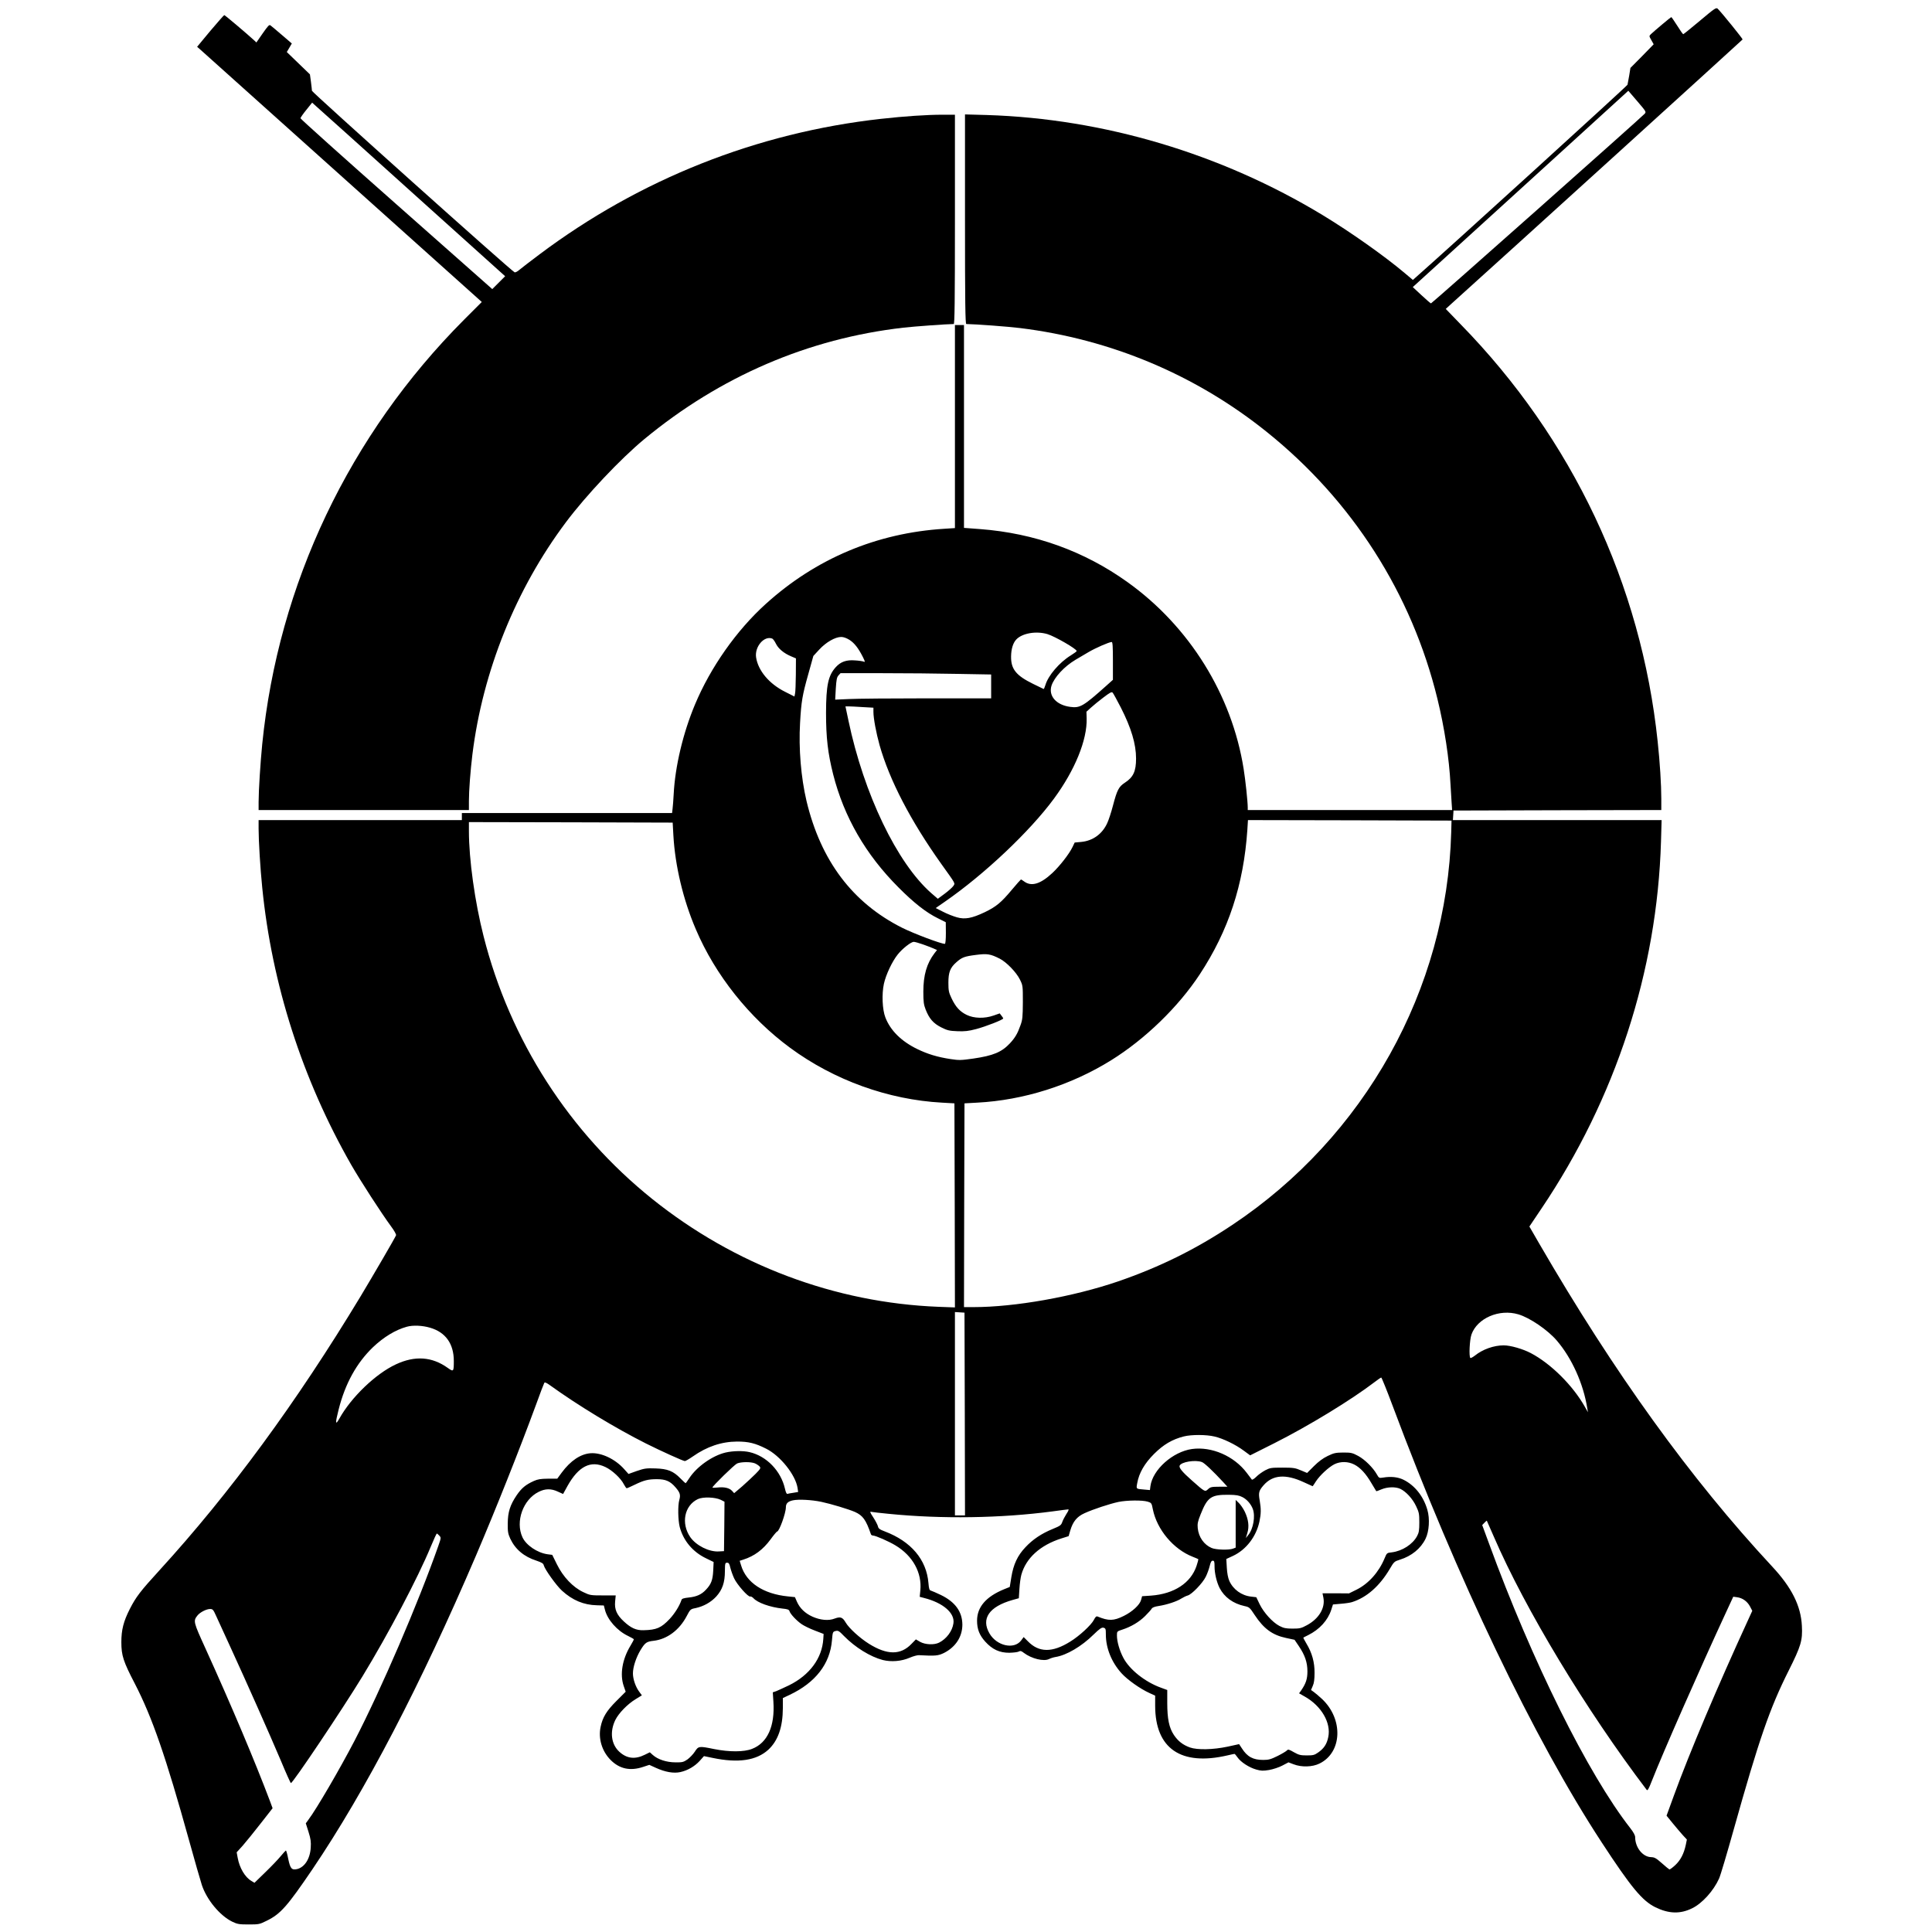 <?xml version="1.0" standalone="no"?>
<!DOCTYPE svg PUBLIC "-//W3C//DTD SVG 20010904//EN"
 "http://www.w3.org/TR/2001/REC-SVG-20010904/DTD/svg10.dtd">
<svg version="1.0" xmlns="http://www.w3.org/2000/svg"
 width="1920pt" height="1920pt" viewBox="0 0 1920 1920"
 preserveAspectRatio="xMidYMid meet">
<g transform="translate(0,1920) scale(0.1,-0.1)"
fill="#000000" stroke="none">
<path d="M16895 18995 c-88 -74 -163 -134 -167 -135 -4 0 -31 38 -60 85 -29
46 -56 85 -59 85 -5 0 -165 -134 -203 -170 -18 -18 -18 -19 5 -59 l23 -41
-115 -118 -116 -117 -12 -75 c-7 -41 -15 -83 -17 -92 -4 -13 -1801 -1648
-2096 -1907 l-37 -33 -83 70 c-203 171 -541 409 -813 574 -1009 611 -2177 959
-3337 995 l-218 6 0 -1041 c0 -827 3 -1042 13 -1042 102 -2 409 -25 533 -40
905 -111 1750 -467 2455 -1034 849 -682 1439 -1606 1694 -2651 70 -286 117
-594 130 -850 3 -60 8 -143 11 -182 l5 -73 -1016 0 -1015 0 0 23 c0 60 -23
276 -41 387 -117 736 -539 1415 -1154 1855 -431 309 -925 486 -1465 527 l-160
12 0 1008 0 1008 -45 0 -45 0 0 -1009 0 -1009 -107 -7 c-671 -42 -1275 -296
-1773 -747 -291 -263 -549 -630 -704 -1001 -117 -279 -197 -613 -211 -889 -3
-57 -8 -122 -11 -145 l-5 -43 -1045 0 -1044 0 0 -35 0 -35 -1010 0 -1010 0 0
-87 c0 -121 17 -397 36 -583 96 -964 399 -1906 884 -2755 95 -165 299 -480
396 -612 32 -43 53 -81 50 -89 -9 -24 -227 -398 -352 -606 -637 -1055 -1299
-1957 -1998 -2722 -192 -210 -234 -265 -296 -386 -63 -124 -84 -208 -84 -330
0 -132 20 -193 133 -410 174 -337 309 -727 541 -1563 55 -199 112 -397 126
-440 49 -147 178 -303 301 -364 53 -25 68 -28 164 -28 102 0 108 1 182 38 136
67 203 144 453 512 524 775 1073 1828 1624 3115 198 464 430 1046 595 1495 42
116 80 216 84 222 5 9 21 2 56 -23 279 -201 648 -425 956 -580 152 -76 369
-174 385 -174 7 0 42 20 78 45 142 100 287 148 441 149 114 0 180 -16 289 -71
140 -70 291 -259 312 -389 l6 -41 -47 -8 c-26 -3 -53 -9 -60 -11 -7 -3 -16 15
-24 51 -40 177 -183 325 -352 364 -64 15 -164 13 -238 -4 -132 -31 -288 -142
-361 -255 -18 -27 -34 -50 -37 -50 -2 0 -25 22 -51 48 -71 73 -127 95 -247 99
-90 3 -109 1 -185 -25 l-84 -30 -43 48 c-90 101 -226 165 -333 158 -100 -7
-200 -74 -288 -193 l-44 -60 -92 0 c-73 -1 -101 -5 -141 -23 -82 -37 -122 -71
-170 -141 -66 -98 -88 -167 -89 -281 -1 -83 3 -102 25 -151 50 -106 136 -179
261 -219 52 -18 68 -27 72 -46 11 -42 125 -201 181 -252 104 -95 216 -142 346
-145 l70 -2 11 -43 c25 -99 122 -209 230 -260 31 -15 57 -30 57 -33 1 -4 -15
-33 -34 -65 -81 -134 -106 -284 -67 -398 l20 -58 -92 -92 c-97 -97 -137 -161
-157 -257 -25 -116 13 -243 100 -330 89 -89 195 -111 323 -68 l61 20 66 -30
c93 -42 175 -56 241 -42 74 16 144 57 194 112 l42 47 87 -18 c254 -53 434 -26
552 81 97 90 144 224 145 414 l0 100 68 32 c256 121 401 308 420 542 7 82 8
85 35 92 26 7 35 2 85 -50 111 -113 262 -206 385 -238 85 -21 185 -13 268 23
35 15 76 26 92 25 164 -9 191 -6 250 23 115 59 181 161 181 281 -1 128 -71
225 -213 294 -44 21 -88 40 -98 43 -17 4 -21 17 -26 75 -19 234 -173 415 -434
514 -51 19 -64 29 -68 51 -4 15 -24 54 -46 88 -36 55 -37 60 -16 55 12 -3 87
-11 167 -19 527 -53 1118 -44 1630 24 80 11 150 20 157 20 7 0 -1 -19 -18 -44
-16 -25 -35 -61 -42 -81 -11 -33 -21 -39 -96 -70 -112 -46 -198 -104 -270
-181 -79 -83 -119 -170 -140 -296 l-16 -99 -57 -23 c-178 -73 -268 -176 -268
-312 0 -85 24 -145 82 -209 70 -77 141 -110 238 -110 41 1 84 6 94 12 16 9 26
7 51 -13 77 -58 198 -88 251 -61 16 8 45 17 64 20 108 17 259 105 378 223 62
60 80 72 99 68 21 -6 23 -12 23 -68 0 -135 57 -276 156 -385 59 -65 185 -154
277 -196 l57 -26 0 -102 c1 -424 256 -599 718 -492 35 8 66 15 70 15 4 0 18
-16 30 -34 32 -47 115 -101 185 -121 49 -14 68 -15 129 -5 40 7 98 26 132 44
l61 32 50 -19 c79 -31 188 -28 258 7 226 110 239 441 25 642 -29 27 -66 58
-81 69 l-28 20 17 40 c13 28 18 67 18 130 1 105 -25 200 -81 292 -18 31 -32
57 -31 58 2 2 23 13 48 25 113 56 196 147 230 252 l17 53 79 7 c43 3 93 11
109 16 147 46 276 160 377 331 41 70 45 74 100 91 116 36 207 110 255 208 36
73 44 200 18 288 -39 135 -125 243 -238 299 -56 27 -125 34 -202 21 -39 -6
-41 -5 -62 32 -38 67 -119 147 -185 183 -58 31 -70 34 -148 34 -76 -1 -93 -4
-155 -34 -48 -23 -92 -56 -137 -101 l-68 -68 -62 26 c-56 24 -76 27 -183 27
-112 0 -124 -2 -172 -27 -29 -16 -69 -44 -88 -64 -20 -20 -40 -32 -44 -28 -4
5 -26 35 -50 66 -126 168 -349 265 -545 238 -191 -27 -391 -205 -413 -369 l-5
-39 -57 5 c-83 7 -80 4 -69 65 18 100 72 194 167 289 93 93 181 145 296 174
76 19 222 19 305 -1 83 -19 208 -79 290 -140 l64 -47 241 121 c343 173 764
430 997 608 31 24 60 44 65 44 4 0 55 -125 112 -278 640 -1714 1408 -3318
2079 -4342 293 -448 402 -579 533 -644 133 -65 247 -69 366 -10 99 48 212 173
267 295 14 30 79 250 146 489 251 894 357 1202 546 1578 122 244 139 299 131
445 -10 199 -101 381 -296 590 -811 872 -1570 1925 -2315 3210 l-97 168 119
177 c738 1095 1151 2362 1189 3650 l6 212 -1037 0 -1037 0 3 48 3 47 1033 3
1032 2 0 114 c0 135 -14 363 -36 566 -164 1564 -847 3010 -1958 4147 l-148
153 48 44 c505 454 2900 2629 2902 2634 2 7 -201 258 -246 304 -16 16 -27 9
-177 -117z m-552 -927 c-33 -37 -2113 -1883 -2122 -1883 -4 0 -47 37 -94 81
l-87 81 1071 975 1071 976 90 -105 c88 -103 90 -105 71 -125z m-5933 -5170
c75 -23 290 -147 290 -168 0 -4 -26 -23 -58 -43 -114 -70 -225 -200 -253 -295
-7 -23 -15 -41 -18 -39 -3 1 -50 24 -105 51 -169 83 -220 147 -218 273 1 73
19 132 50 166 58 64 199 89 312 55z m-1968 -57 c48 -31 88 -81 133 -170 23
-47 24 -53 8 -46 -10 4 -48 10 -86 12 -85 7 -142 -13 -191 -67 -76 -84 -96
-181 -97 -454 0 -246 18 -402 71 -612 108 -424 323 -797 650 -1124 153 -154
276 -250 391 -306 l78 -39 1 -107 c0 -65 -4 -108 -10 -108 -39 0 -309 102
-425 160 -493 248 -808 666 -950 1260 -55 234 -79 522 -64 776 12 214 23 276
81 482 l51 183 59 64 c66 72 158 125 218 125 23 0 53 -11 82 -29z m-768 13 c8
-3 25 -26 37 -51 24 -49 78 -95 152 -126 l47 -20 -1 -161 c-1 -88 -4 -174 -8
-189 l-6 -29 -93 47 c-158 79 -268 210 -288 342 -16 106 80 218 160 187z
m3386 -222 l0 -188 -67 -60 c-227 -203 -260 -222 -356 -209 -140 18 -220 109
-187 212 28 83 127 190 238 256 31 18 89 53 129 76 69 41 204 100 231 101 9 0
12 -44 12 -188z m-1547 -129 l337 -6 0 -119 0 -118 -638 0 c-352 0 -700 -3
-775 -7 l-137 -6 6 109 c6 90 10 113 27 132 l20 22 411 0 c226 0 563 -3 749
-7z m1625 -333 c104 -204 152 -364 152 -508 0 -127 -27 -186 -112 -241 -60
-39 -77 -73 -117 -225 -17 -66 -43 -145 -57 -175 -49 -109 -143 -177 -259
-188 l-65 -6 -21 -44 c-33 -69 -128 -191 -201 -259 -118 -110 -208 -137 -280
-84 -15 11 -29 20 -32 20 -2 0 -43 -46 -90 -102 -106 -127 -156 -169 -271
-224 -127 -60 -195 -73 -276 -50 -35 10 -97 34 -137 55 l-73 37 91 63 c392
271 845 699 1084 1024 209 284 331 584 325 798 l-2 66 44 40 c24 22 80 68 124
101 63 48 82 59 92 49 6 -6 43 -73 81 -147z m-2565 3 l107 -6 0 -42 c0 -64 27
-207 61 -330 99 -349 309 -753 613 -1180 148 -207 139 -190 120 -220 -9 -13
-47 -48 -85 -76 l-69 -51 -65 56 c-341 300 -670 985 -823 1714 l-30 142 33 0
c17 0 80 -3 138 -7z m5849 -1243 c-42 -1562 -859 -3027 -2177 -3904 -363 -242
-722 -419 -1135 -561 -445 -152 -1024 -255 -1437 -255 l-93 0 2 1013 3 1012
126 7 c461 24 932 173 1331 421 339 211 667 529 881 854 286 435 436 891 473
1436 l6 97 1012 -2 1011 -3 -3 -115z m-7730 -32 c17 -302 97 -639 223 -933
194 -456 531 -879 937 -1178 436 -321 974 -516 1510 -545 l123 -7 3 -1014 2
-1014 -162 6 c-1029 40 -2026 415 -2844 1070 -827 663 -1417 1581 -1678 2612
-87 341 -146 765 -146 1046 l0 89 1013 -2 1012 -3 7 -127z m2476 -1082 c37
-13 84 -31 105 -40 l39 -17 -25 -32 c-77 -101 -111 -218 -111 -382 0 -101 4
-129 23 -178 36 -91 76 -137 155 -177 60 -30 80 -35 160 -38 73 -3 110 1 186
21 95 25 270 93 270 106 0 3 -8 16 -18 28 l-17 22 -60 -21 c-91 -32 -196 -29
-268 6 -68 33 -110 79 -151 166 -27 57 -31 75 -31 155 0 103 18 149 80 203 54
48 81 58 192 72 114 15 145 10 238 -37 68 -35 165 -135 201 -208 29 -59 29
-62 29 -225 -1 -146 -3 -173 -24 -230 -29 -82 -53 -123 -105 -179 -82 -87
-165 -122 -364 -151 -121 -17 -140 -18 -225 -5 -132 20 -229 50 -332 100 -158
77 -266 184 -316 313 -31 79 -37 233 -15 335 20 91 82 222 137 291 47 59 132
126 160 126 11 0 50 -11 87 -24z m420 -4668 l2 -1008 -50 0 -50 0 0 1011 0
1010 48 -3 47 -3 3 -1007z m5502 990 c114 -34 291 -155 381 -260 150 -175 265
-430 303 -673 l7 -40 -30 53 c-119 212 -338 430 -538 535 -80 42 -203 77 -269
77 -98 0 -209 -39 -287 -102 -21 -16 -41 -27 -45 -23 -15 15 -7 180 11 232 57
163 276 258 467 201z m-10815 -133 c154 -45 235 -160 235 -331 0 -106 -3 -109
-59 -69 -157 113 -327 125 -517 36 -200 -93 -443 -326 -561 -538 -41 -73 -43
-49 -7 92 65 256 178 460 340 616 106 101 224 173 337 204 60 17 156 13 232
-10z m7670 -1335 c25 -9 112 -92 212 -200 l41 -45 -83 0 c-74 0 -86 -3 -109
-24 -31 -29 -31 -29 -162 87 -94 83 -129 125 -121 146 15 38 156 61 222 36z
m-4442 -13 c18 -8 38 -22 46 -31 13 -15 9 -23 -40 -73 -30 -30 -90 -86 -133
-124 l-80 -68 -22 24 c-26 28 -78 40 -145 32 -27 -3 -49 -3 -49 0 0 14 218
227 245 239 39 17 137 18 178 1z m5955 -11 c61 -31 117 -92 172 -187 24 -40
45 -76 47 -78 1 -2 25 6 52 18 60 25 139 27 187 5 57 -27 123 -99 157 -172 29
-61 32 -76 32 -162 0 -78 -4 -102 -22 -135 -44 -83 -148 -149 -251 -162 -49
-5 -50 -6 -72 -59 -57 -138 -160 -253 -279 -312 l-75 -37 -131 1 -132 0 9 -45
c19 -101 -45 -208 -164 -272 -57 -31 -71 -34 -143 -34 -67 0 -88 5 -131 27
-68 36 -155 132 -196 216 l-33 69 -51 6 c-95 10 -179 71 -217 156 -13 29 -22
77 -25 131 l-5 87 67 31 c130 61 230 191 262 340 17 81 17 126 3 209 -14 78
-9 98 37 151 91 106 221 116 403 31 46 -21 85 -39 86 -39 1 0 16 22 33 49 40
61 127 141 184 170 60 29 135 28 196 -3z m-7442 -25 c68 -32 154 -112 184
-172 11 -21 24 -39 28 -39 5 0 39 15 78 34 92 45 135 56 222 56 88 0 133 -20
186 -82 44 -51 51 -74 37 -124 -16 -57 -13 -201 4 -269 36 -136 129 -247 259
-310 l78 -38 -4 -86 c-5 -94 -20 -134 -72 -189 -44 -48 -94 -70 -171 -78 -48
-5 -68 -11 -72 -23 -19 -58 -66 -134 -117 -189 -85 -90 -131 -110 -261 -113
-73 -2 -125 22 -196 88 -70 65 -93 119 -86 196 l6 62 -127 0 c-123 0 -129 1
-196 33 -102 48 -200 151 -261 275 l-47 95 -47 6 c-100 14 -212 89 -249 169
-72 156 6 374 161 451 65 33 125 34 192 2 l51 -23 44 80 c110 196 231 257 376
188z m6331 -299 c45 -23 84 -68 103 -117 27 -71 6 -198 -45 -260 l-24 -30 15
50 c20 65 11 135 -25 211 -16 33 -43 72 -60 88 l-31 30 0 -237 0 -237 -26 -10
c-40 -16 -170 -12 -212 6 -76 32 -130 107 -139 198 -4 42 0 66 28 135 69 174
104 198 284 196 71 -1 99 -6 132 -23z m-5184 -27 l37 -19 -2 -245 -3 -246 -51
-3 c-98 -6 -226 59 -284 142 -94 137 -59 314 75 378 51 24 171 20 228 -7z
m999 -20 c99 -21 270 -73 333 -100 80 -36 110 -77 160 -222 2 -7 12 -13 20
-13 26 0 158 -58 224 -98 173 -104 265 -272 247 -449 l-6 -62 42 -11 c191 -48
309 -151 293 -253 -11 -77 -69 -154 -142 -191 -49 -25 -139 -21 -190 8 l-41
24 -44 -45 c-107 -112 -241 -112 -422 1 -91 57 -199 155 -232 212 -31 53 -52
60 -109 39 -60 -24 -143 -16 -221 19 -73 33 -125 83 -154 148 l-20 46 -68 7
c-245 24 -415 136 -467 308 l-14 46 37 12 c109 35 194 98 270 201 31 43 61 78
65 78 21 0 87 183 87 241 0 38 20 58 70 69 57 12 187 5 282 -15z m3243 2 c38
-12 40 -14 52 -77 41 -201 204 -396 396 -471 28 -11 54 -22 56 -24 1 -2 -6
-32 -18 -67 -57 -170 -223 -278 -451 -295 l-90 -6 -10 -37 c-13 -49 -87 -117
-172 -159 -101 -50 -150 -51 -260 -6 -13 5 -22 -3 -37 -33 -26 -51 -145 -161
-235 -216 -179 -112 -312 -110 -422 4 l-41 41 -26 -35 c-70 -91 -241 -53 -313
70 -87 148 -4 268 230 334 l61 17 6 94 c3 52 12 114 19 139 46 166 187 294
397 361 l73 23 16 55 c26 89 66 139 142 173 85 39 249 93 337 112 84 17 235
19 290 3z m3440 -347 c312 -722 917 -1724 1520 -2518 8 -10 20 10 49 85 109
278 476 1112 742 1686 l69 149 37 -5 c55 -7 102 -41 129 -91 l23 -44 -43 -94
c-300 -653 -581 -1316 -736 -1742 l-73 -200 61 -75 c34 -42 80 -95 101 -119
l40 -43 -11 -54 c-19 -88 -52 -151 -104 -200 -28 -26 -54 -45 -59 -43 -5 2
-38 29 -75 62 -57 50 -72 59 -108 60 -83 3 -157 97 -157 199 0 18 -17 49 -49
90 -419 536 -977 1659 -1405 2832 l-66 179 22 23 c12 13 23 22 24 20 1 -1 32
-72 69 -157z m-10479 9 c18 -20 18 -22 -10 -102 -199 -567 -568 -1426 -833
-1937 -146 -280 -378 -679 -460 -787 l-24 -33 27 -85 c22 -70 26 -99 22 -158
-7 -111 -62 -195 -137 -212 -52 -11 -66 5 -86 99 -9 48 -20 86 -24 86 -3 -1
-26 -26 -51 -56 -25 -31 -94 -103 -153 -160 l-108 -105 -30 18 c-64 37 -119
130 -137 231 l-10 54 60 66 c32 37 113 136 178 220 l119 152 -25 68 c-149 395
-383 950 -643 1522 -119 261 -122 271 -79 325 25 32 89 65 126 65 26 0 32 -7
59 -67 17 -38 84 -183 148 -323 158 -344 381 -846 496 -1117 51 -123 96 -223
100 -223 20 0 507 726 711 1060 259 425 550 978 678 1287 30 73 58 133 61 133
3 0 14 -9 25 -21z m7704 -307 c0 -67 21 -155 50 -213 48 -92 134 -155 248
-180 47 -10 52 -14 101 -89 91 -137 176 -199 312 -228 l84 -18 42 -62 c61 -90
86 -162 86 -252 0 -76 -15 -121 -64 -192 l-19 -26 56 -32 c166 -93 264 -262
234 -403 -14 -69 -42 -112 -99 -152 -38 -27 -51 -30 -114 -30 -63 0 -79 4
-129 32 -48 28 -58 30 -68 18 -7 -8 -48 -33 -92 -55 -69 -34 -90 -40 -144 -40
-101 0 -159 31 -213 116 l-27 41 -114 -25 c-146 -31 -301 -34 -375 -8 -71 26
-118 63 -159 124 -48 72 -66 161 -66 319 l0 128 -63 23 c-156 56 -313 180
-374 298 -37 70 -63 160 -63 220 0 41 0 42 53 59 87 28 169 77 227 135 30 30
60 63 65 73 7 12 30 21 71 27 83 13 181 46 224 74 19 12 48 26 63 30 40 10
149 123 180 187 15 30 32 78 39 107 9 38 17 52 30 52 15 0 18 -9 18 -58z
m-4812 -12 c7 -28 24 -76 38 -106 29 -62 140 -188 160 -180 7 2 20 -5 31 -16
41 -46 164 -90 290 -104 50 -5 64 -10 69 -26 9 -29 71 -95 121 -129 23 -16 82
-45 130 -63 l88 -34 -3 -49 c-12 -193 -136 -360 -340 -461 -54 -26 -112 -52
-129 -59 l-33 -11 6 -94 c16 -243 -59 -409 -212 -468 -80 -32 -226 -32 -377
-2 -151 31 -156 30 -192 -26 -16 -25 -50 -60 -73 -77 -40 -27 -51 -30 -120
-29 -88 0 -175 29 -224 73 l-30 27 -49 -24 c-98 -49 -180 -39 -255 30 -80 74
-96 198 -39 315 34 68 120 157 202 207 l62 38 -25 34 c-37 48 -64 127 -64 184
0 63 31 157 75 231 46 75 60 85 130 93 133 15 255 105 328 243 37 70 38 72 90
82 81 18 151 57 205 115 61 68 86 139 86 253 1 77 2 83 22 83 17 0 23 -10 32
-50z"/>
<path d="M2090 18893 l-131 -158 33 -29 c18 -16 655 -587 1414 -1268 l1382
-1239 -177 -177 c-1140 -1144 -1845 -2626 -2005 -4217 -18 -180 -36 -463 -36
-575 l0 -80 1045 0 1045 0 0 89 c0 106 15 302 35 466 103 826 432 1642 929
2305 199 266 542 630 779 826 754 623 1629 1000 2577 1108 105 12 422 35 498
36 9 0 12 215 12 1040 l0 1040 -124 0 c-155 0 -377 -15 -611 -41 -1232 -137
-2397 -599 -3395 -1348 -91 -68 -180 -137 -199 -153 -18 -16 -39 -27 -47 -24
-30 11 -2014 1789 -2014 1804 0 9 -5 50 -10 90 l-10 73 -115 111 -115 111 25
42 25 43 -98 84 c-53 45 -104 89 -113 95 -13 11 -24 -1 -78 -78 l-63 -91 -21
20 c-75 69 -292 252 -298 252 -4 0 -66 -71 -139 -157z m2013 -1613 l917 -825
-64 -64 -64 -64 -953 843 c-525 464 -953 848 -953 855 1 7 27 45 59 84 l57 71
42 -38 c24 -20 455 -408 959 -862z"/>
</g>
</svg>

